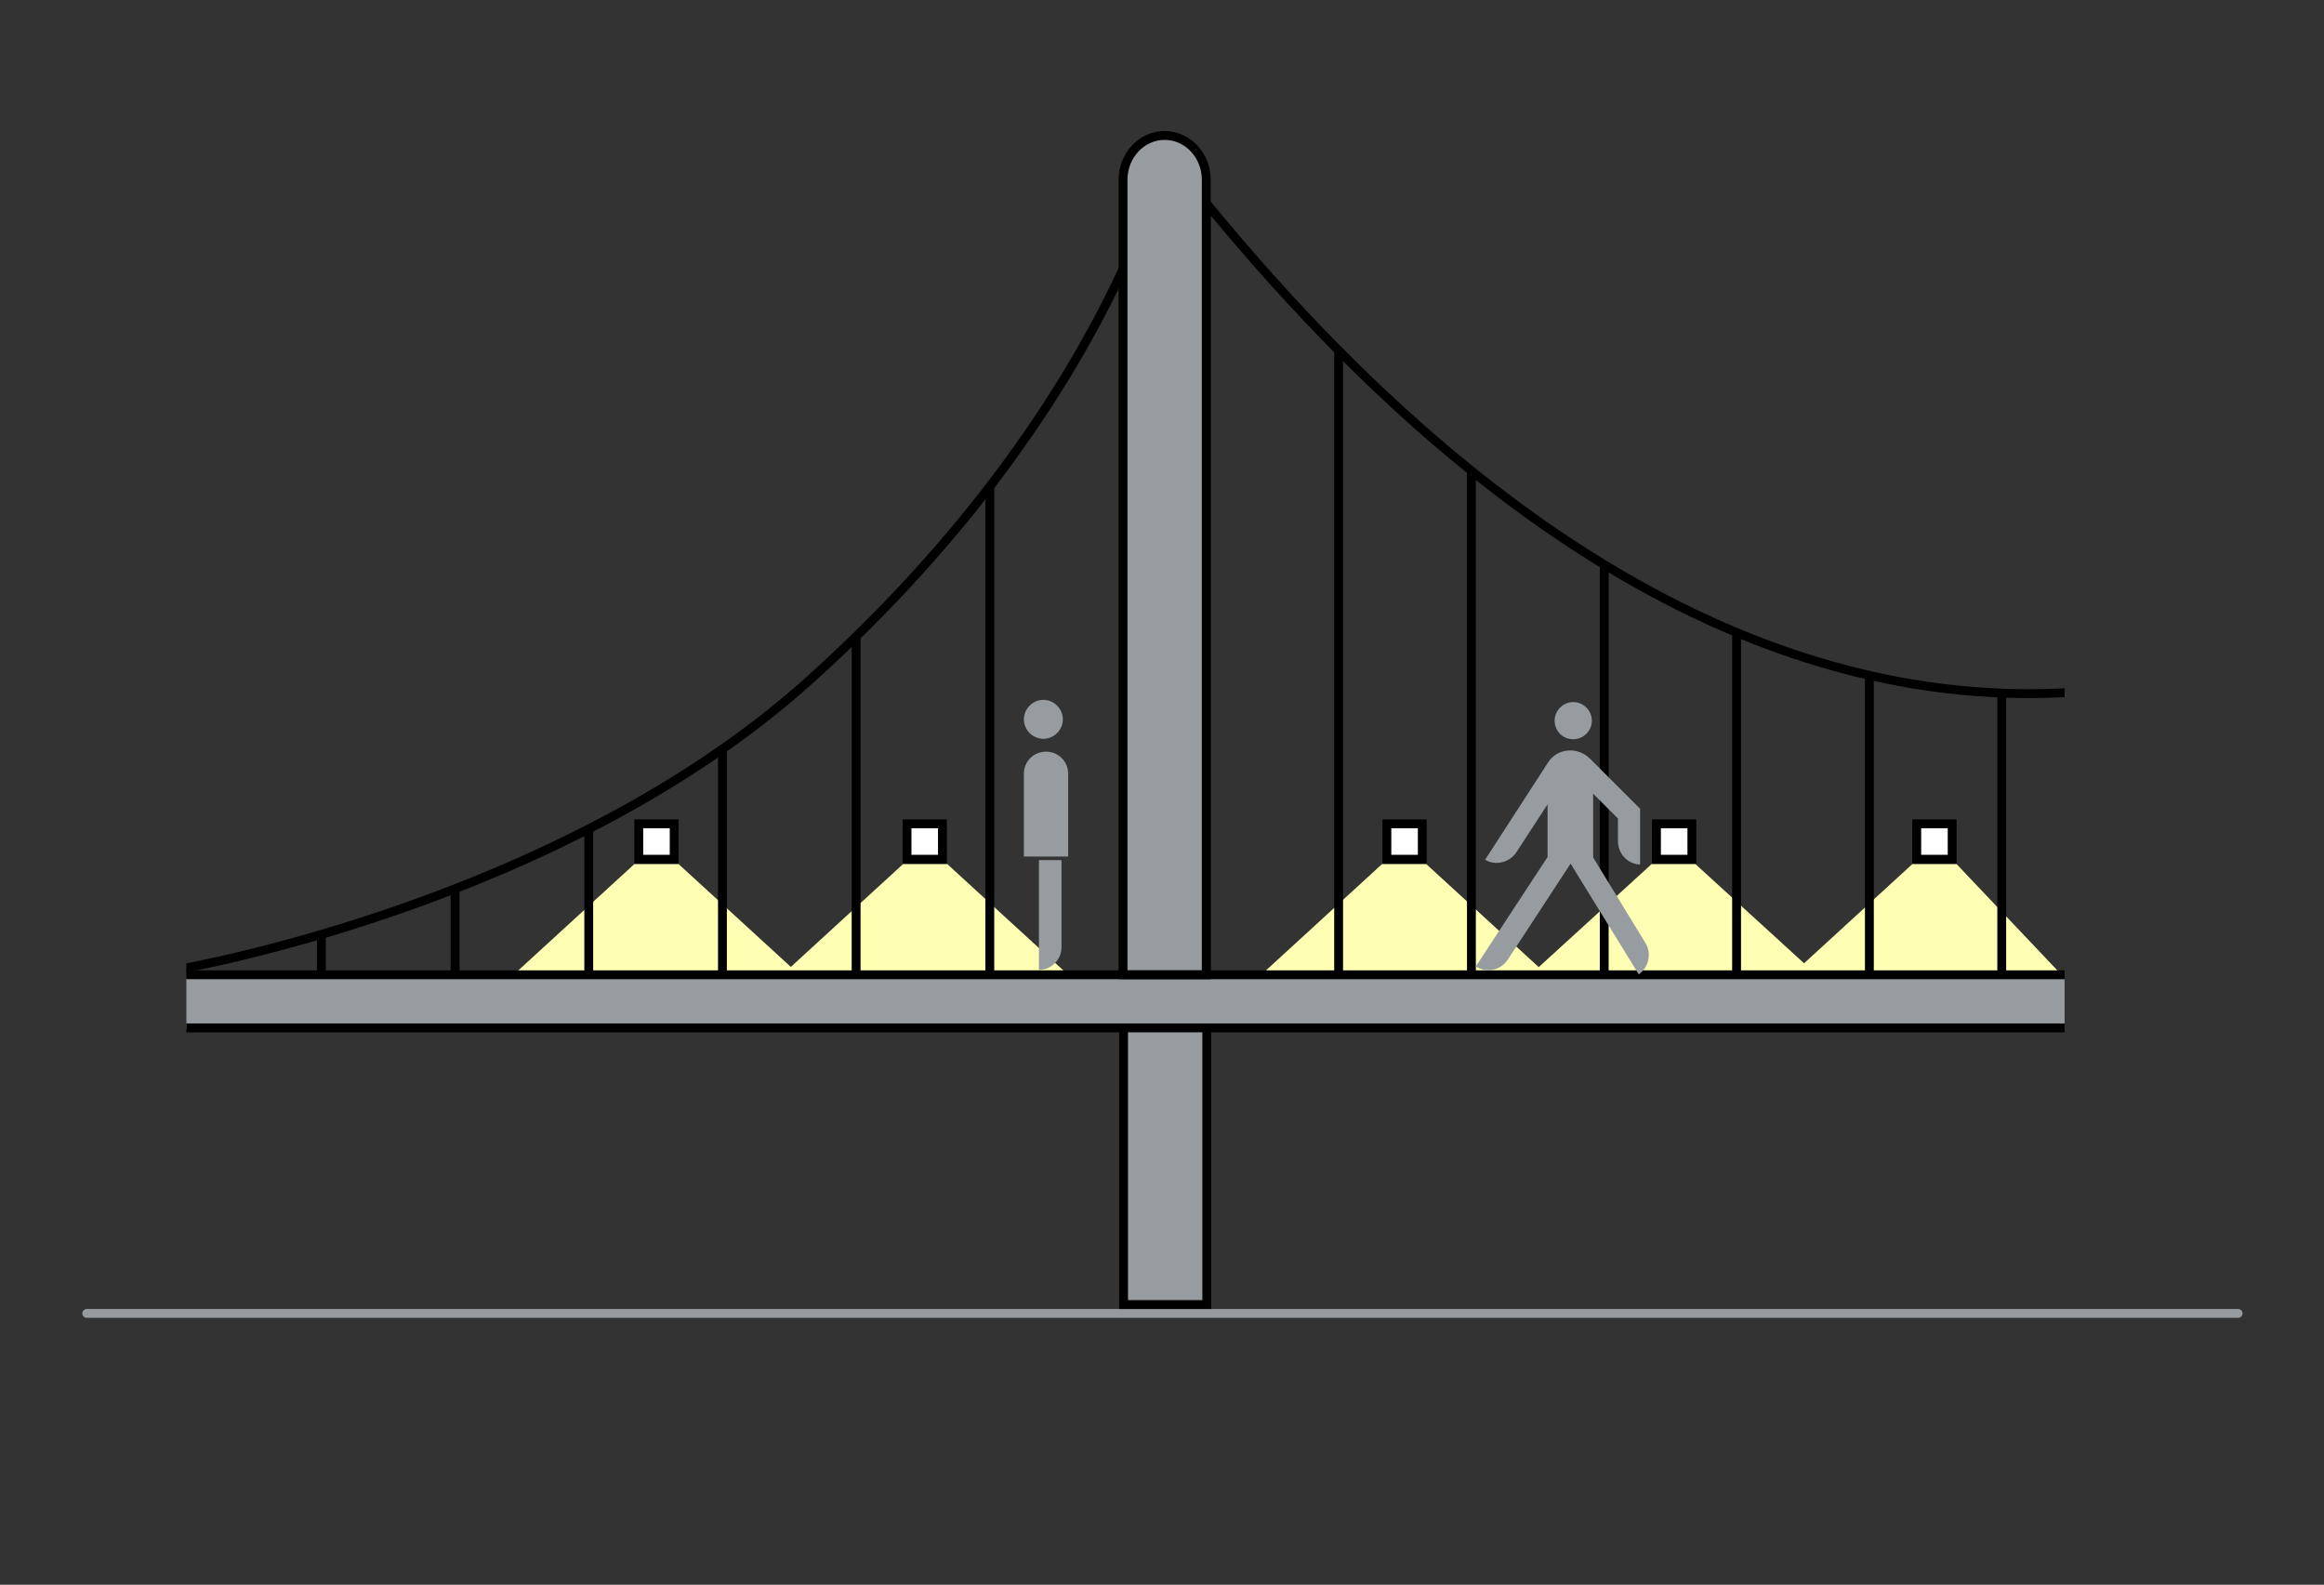 <?xml version="1.0" encoding="utf-8"?>
<!-- Generator: Adobe Illustrator 25.0.1, SVG Export Plug-In . SVG Version: 6.00 Build 0)  -->
<svg version="1.1" xmlns="http://www.w3.org/2000/svg" xmlns:xlink="http://www.w3.org/1999/xlink" x="0px" y="0px"
	 viewBox="0 0 525 358" style="enable-background:new 0 0 525 358;" xml:space="preserve">
<rect x="0" y="0" width="525" height="358" fill="#333333" stroke="none"/>
<style type="text/css">
	.st0{display:none;}
	.st1{display:inline;fill:#E1E1E1;}
	.st2{fill:#FFFFB3;}
	.st3{fill:none;stroke:#969BA0;stroke-width:2;stroke-linecap:round;}
	.st4{clip-path:url(#SVGID_2_);}
	.st5{fill:#979CA1;stroke:#000000;stroke-width:2;stroke-miterlimit:10;}
	.st6{fill:#979CA1;}
	.st7{fill:none;stroke:#000000;stroke-width:2;stroke-miterlimit:10;}
	.st8{clip-path:url(#SVGID_4_);}
	
		.st9{clip-path:url(#SVGID_2_);fill:none;stroke:#000000;stroke-width:2;stroke-linecap:round;stroke-linejoin:round;stroke-miterlimit:10;}
	.st10{fill:none;stroke:#000000;stroke-width:3;stroke-linecap:round;stroke-linejoin:round;stroke-miterlimit:10;}
	.st11{fill:#FFFFFF;stroke:#000000;stroke-width:2;stroke-miterlimit:10;}
</style>
<g id="BG_1_" class="st0">
	<rect id="BG_2_" x="0" y="0" class="st1" width="525" height="358"/>
</g>
<g id="Leuchten">
	<polygon class="st2" points="465.8,220.3 404.6,220.3 432,195.2 442,195.2 	"/>
	<polygon class="st2" points="410.5,220.3 345.6,220.3 373.1,195.2 383,195.2 	"/>
	<polygon class="st2" points="349.6,220.3 284.8,220.3 312.2,195.2 322.2,195.2 	"/>
	<polygon class="st2" points="241.4,220.3 176.6,220.3 204,195.2 214,195.2 	"/>
	<polygon class="st2" points="180.7,220.3 115.9,220.3 143.3,195.2 153.3,195.2 	"/>
	<line id="Bodenlinie_3_" class="st3" x1="19.6" y1="296.7" x2="505.6" y2="296.7"/>
	<g>
		<defs>
			<rect id="SVGID_1_" x="42.1" y="-54" width="424.3" height="395.8"/>
		</defs>
		<clipPath id="SVGID_2_">
			<use xlink:href="#SVGID_1_"  style="overflow:visible;"/>
		</clipPath>
		<g class="st4">
			<g id="Pfeiler_unten_1_">
				
					<rect x="230.7" y="252.8" transform="matrix(-3.630699e-07 1 -1 -3.630699e-07 525.421 -0.907)" class="st5" width="64.9" height="18.8"/>
			</g>
			<g id="Fahrbahn_1_">
				<rect x="41.7" y="221" class="st6" width="428.2" height="11.5"/>
				<line class="st7" x1="11.4" y1="232.2" x2="476.5" y2="232.2"/>
			</g>
			<g>
				<defs>
					<path id="SVGID_3_" d="M42.6,217.8c0,0,2.2,0,11.2-1.9c26.9-5.8,86.3-24,128.9-62.1c46-41.2,66.7-81.2,75.3-102.8
						c4.1-10.4,5.5-16.5,5.6-16.4c1.7,2.2,3.5,4.4,5.2,6.6c69.8,87,134.3,113,184.2,115.3c33.3,1.5,31.6-3.3,31.6-3.3v66.9
						l-441.9-0.1V217.8z"/>
				</defs>
				<clipPath id="SVGID_4_">
					<use xlink:href="#SVGID_3_"  style="overflow:visible;"/>
				</clipPath>
				<g class="st8">
					<g>
						<line class="st7" x1="302.4" y1="22.2" x2="302.4" y2="272"/>
						<line class="st7" x1="332.4" y1="13.7" x2="332.4" y2="263.5"/>
						<line class="st7" x1="362.4" y1="5.2" x2="362.4" y2="255"/>
						<line class="st7" x1="392.3" y1="-3.3" x2="392.3" y2="246.5"/>
						<line class="st7" x1="422.3" y1="-11.8" x2="422.3" y2="238"/>
						<line class="st7" x1="452.2" y1="-20.3" x2="452.2" y2="229.5"/>
						<line class="st7" x1="272.5" y1="30.7" x2="272.5" y2="280.5"/>
					</g>
					<g>
						<line class="st7" x1="42.3" y1="90.3" x2="42.3" y2="340.1"/>
						<line class="st7" x1="72.6" y1="81.8" x2="72.6" y2="331.6"/>
						<line class="st7" x1="102.8" y1="73.3" x2="102.8" y2="323.1"/>
						<line class="st7" x1="133" y1="64.7" x2="133" y2="314.6"/>
						<line class="st7" x1="163.2" y1="56.2" x2="163.2" y2="306.1"/>
						<line class="st7" x1="193.4" y1="47.7" x2="193.4" y2="297.5"/>
						<line class="st7" x1="223.6" y1="39.2" x2="223.6" y2="289"/>
						<line class="st7" x1="253.8" y1="30.7" x2="253.8" y2="280.5"/>
					</g>
				</g>
			</g>
		</g>
		<path class="st9" d="M560.7,119c-0.5,0-130.2,124-292-77.8c0,0-6.6-0.6-10.8,9.8c-8.6,21.6-29.3,61.6-75.3,102.9
			c-56.7,50.8-143,65.2-143,65.2"/>
	</g>
	<path class="st10" d="M487.4,258"/>
	<path class="st5" d="M272.5,40.6c0-5.5-4.2-10-9.4-10s-9.4,4.5-9.4,10c0,0.1,0,179.6,0,179.6h18.8l0-179.1
		C272.5,41.1,272.5,40.7,272.5,40.6z"/>
	<rect id="Bodeneinbauleuchte_6_" x="313.3" y="186.1" class="st11" width="8" height="8"/>
	<rect id="Bodeneinbauleuchte_1_" x="433" y="186.1" class="st11" width="8" height="8"/>
	<rect id="Bodeneinbauleuchte_4_" x="144.3" y="186.1" class="st11" width="8" height="8"/>
	<rect id="Bodeneinbauleuchte_2_" x="374.2" y="186.1" class="st11" width="8" height="8"/>
	<rect id="Bodeneinbauleuchte_3_" x="204.9" y="186.1" class="st11" width="8" height="8"/>
	<line class="st7" x1="42.1" y1="220.2" x2="466.4" y2="220.2"/>
	<g>
		<path class="st6" d="M236.3,169.8c-2.8,0-5,2.2-5,5v1.3v17.4h10v-17.4v-1.3C241.3,172,239.1,169.8,236.3,169.8z"/>
		<path class="st6" d="M235.7,166.9c2.4,0,4.4-2,4.4-4.4c0-2.4-2-4.4-4.4-4.4c-2.4,0-4.4,2-4.4,4.4
			C231.3,164.9,233.3,166.9,235.7,166.9z"/>
		<path class="st6" d="M234.7,219.1c2.8,0,5.1-2.3,5.1-5.1v-19.7h-5.1V219.1z"/>
	</g>
	<g>
		<path class="st6" d="M355.4,167c2.3,0,4.2-1.9,4.2-4.2s-1.9-4.2-4.2-4.2s-4.2,1.9-4.2,4.2S353,167,355.4,167"/>
		<path class="st6" d="M371.7,213l-11.8-19.3l0-14.4l5.6,5.6v4.9c-0.1,2.9,2.1,5.4,5,5.5v-12.6l-11.3-11.3c-2.8-2.8-7.3-2.4-9.4,0.7
			l-14.3,22.1c2.4,1.5,5.7,0.6,7.2-1.9l6.9-10.6c0,0,0,11.9,0,11.9l-16.2,24.7c2.4,1.6,5.6,0.9,7.2-1.5l14.2-21.7l15.4,25
			C372.4,218.6,373.2,215.4,371.7,213"/>
	</g>
</g>
</svg>
